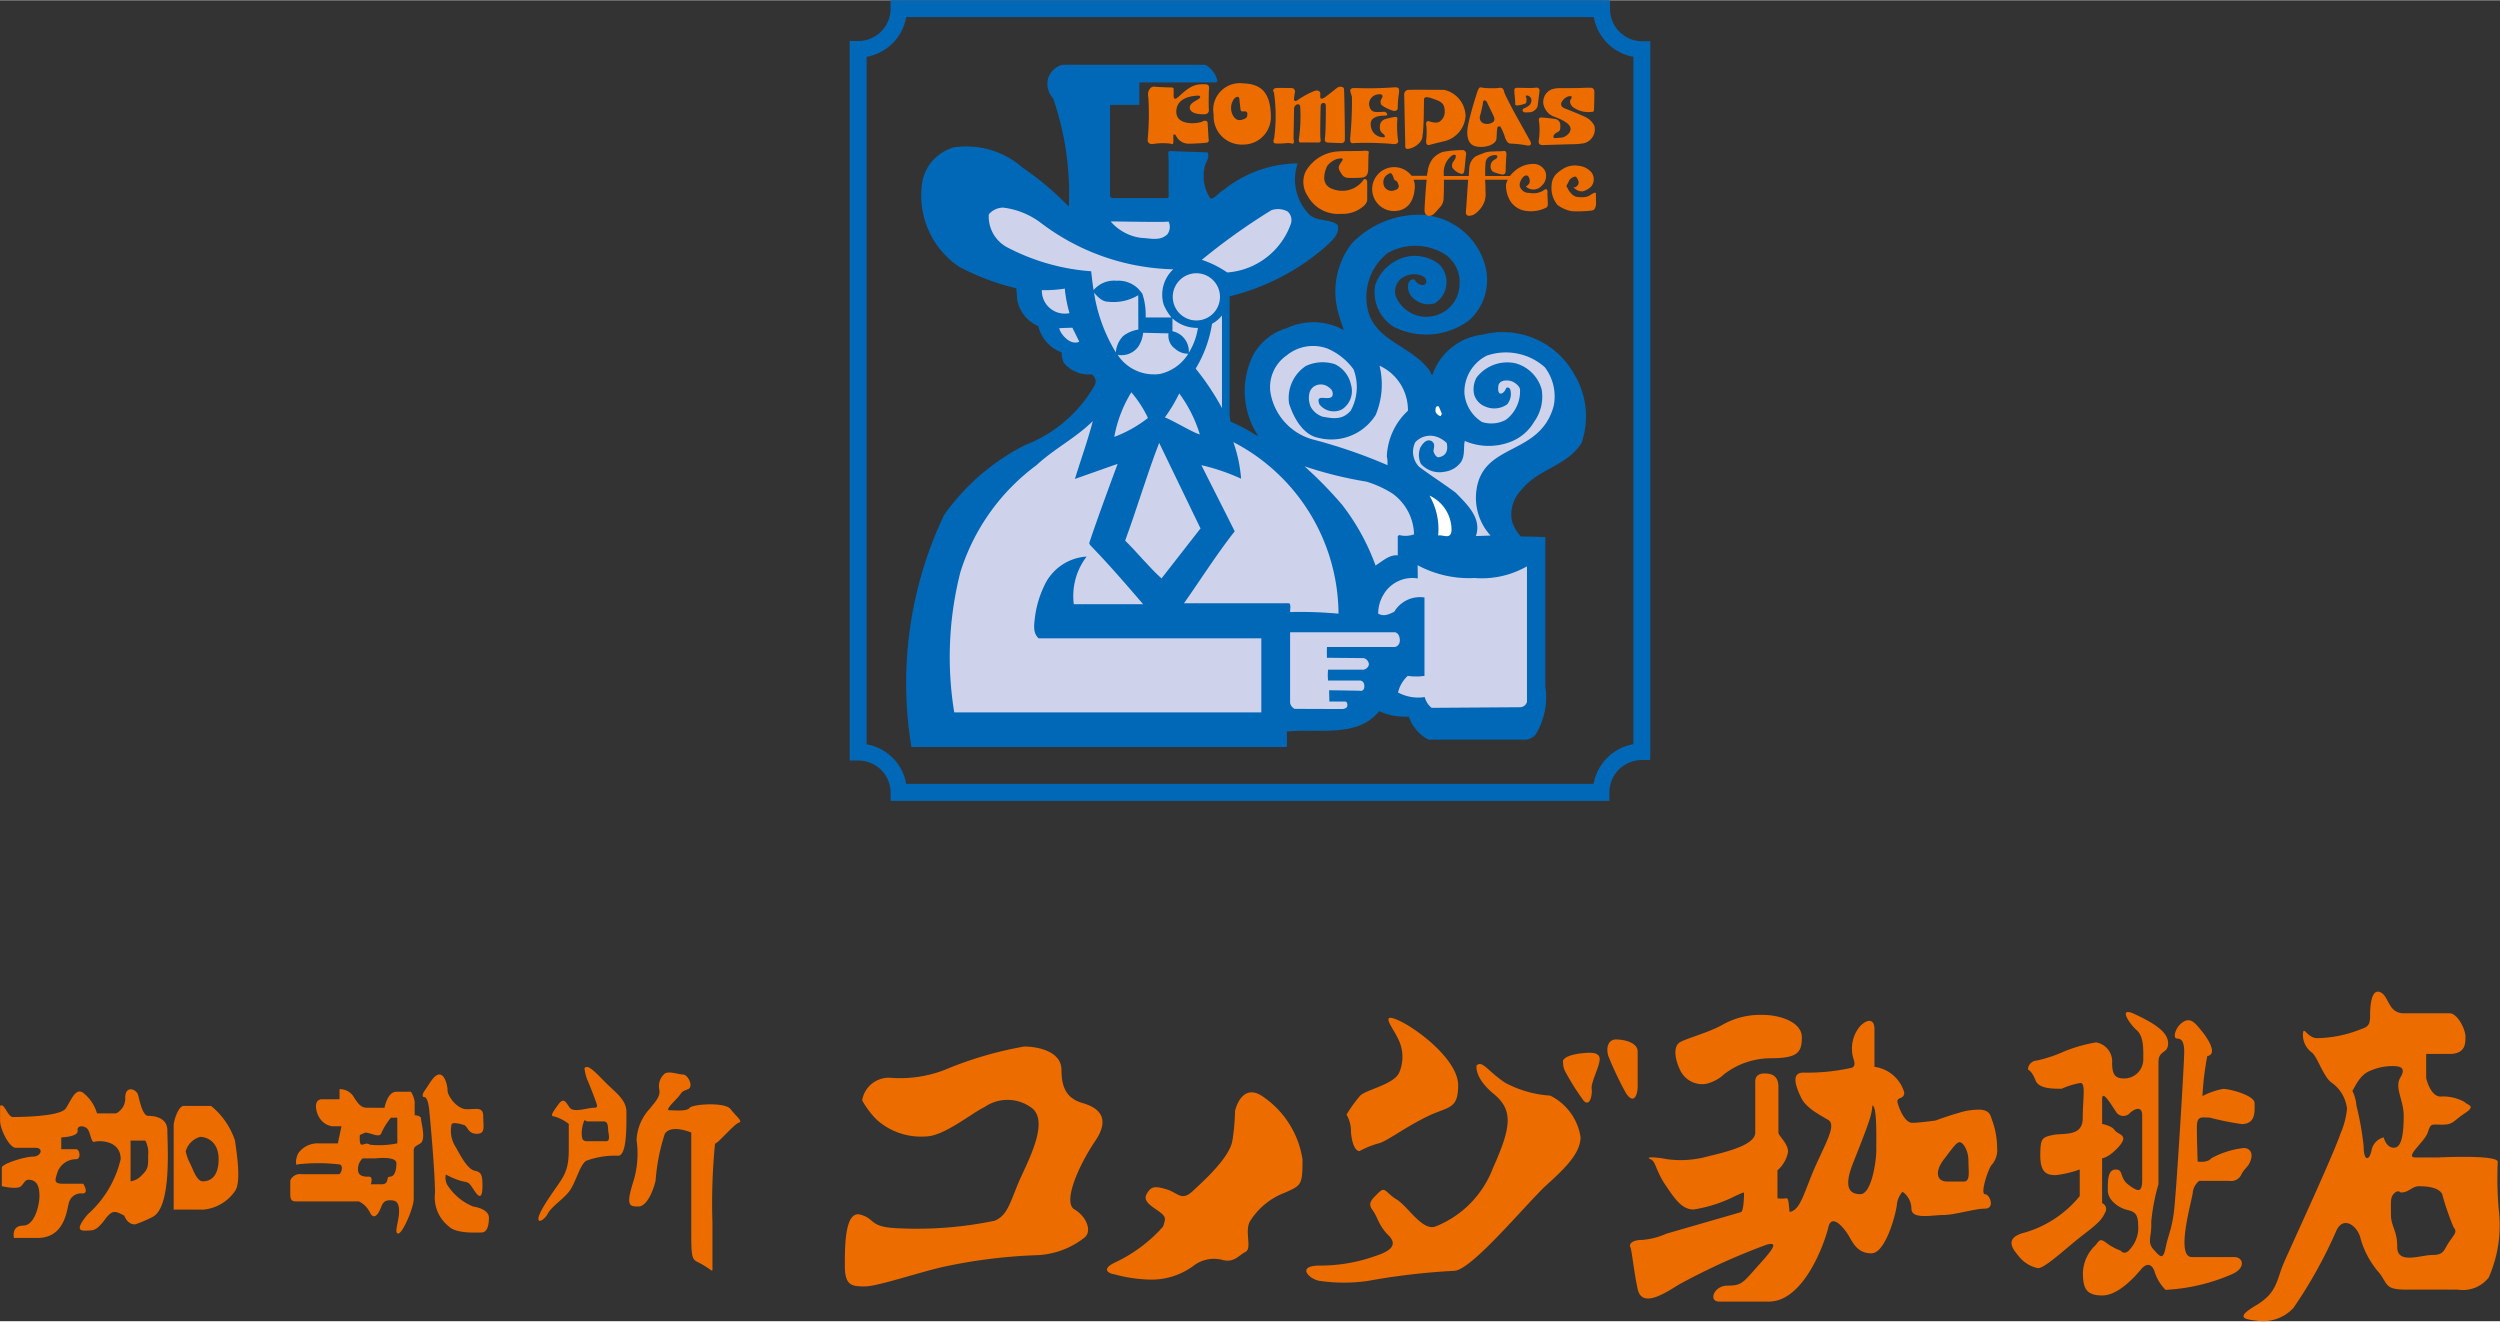 <svg xmlns="http://www.w3.org/2000/svg" viewBox="0 0 29.023 15.335" width="49.3" height="26.06"><rect x="0" y="0" width="29.023" height="15.335" fill="#333333" stroke="none"/><defs><style>.cls-1{fill:#0068b7;}.cls-2{fill:#ced3eb;}.cls-3{fill:#fff;}.cls-4{fill:#ed6c00;}</style></defs><title>l_3f_2</title><g id="レイヤー_2" data-name="レイヤー 2"><g id="レイヤー_3" data-name="レイヤー 3"><path class="cls-1" d="M18.273,4.337A.948.948,0,0,0,17.21,3.882a.697.697,0,0,0-.581.467c-.025-.011-.016-.033-.031-.048-.209-.29-.621-.338-.716-.696a.653.653,0,0,1,.228-.671.655.655,0,0,1,.654.008.39.39,0,0,1,.181.352.385.385,0,0,1-.743.137.193.193,0,0,1,.074-.207.254.254,0,0,1,.201-.037c.055.02.091.04.079.094-.015.028-.039.028-.065.021a.11.11,0,0,1-.066-.059.06.06,0,0,0-.07.03.171.171,0,0,0,.051.185.253.253,0,0,0,.249.06.27.27,0,0,0,.109-.119.295.295,0,0,0-.058-.336.47.47,0,0,0-.345-.092.505.505,0,0,0-.396.337.473.473,0,0,0,.21.48.834.834,0,0,0,.878-.071.629.629,0,0,0,.184-.653.799.799,0,0,0-.66-.566.23.23,0,0,0-.039-.007,1.09,1.09,0,0,0-.844.331.913.913,0,0,0-.143.853c.012.051.036.106.049.154a.727.727,0,0,0-.639-.033.426.426,0,0,1-.05.019.642.642,0,0,0-.379.338.945.945,0,0,0,.069.896l-.008.007a2.078,2.078,0,0,0-.308-.165l-.01-.066V3.437a2.654,2.654,0,0,0,1.086-.553c.083-.075.204-.166.166-.279-.1-.069-.233-.036-.324-.115a.578.578,0,0,1-.138-.596,1.392,1.392,0,0,0-.86.308c-.052.026-.092.092-.151.102a.465.465,0,0,1-.072-.353c.006-.064.069-.122.036-.185L13.574,1.75l-.012.014c.011.152,0,.373.006.518l-.016.014h-.646l-.019-.022V1.214h.34V.953h.893l.013-.016A.281.281,0,0,0,13.993.749H12.332a.243.243,0,0,0-.165.159.251.251,0,0,0,.059.231,3.359,3.359,0,0,1,.182,1.257,3.312,3.312,0,0,0-.535-.452.99.99,0,0,0-.797-.237.515.515,0,0,0-.365.381.998.998,0,0,0,.422,1.005,2.844,2.844,0,0,0,.666.251l.01.136a.416.416,0,0,0,.245.303.431.431,0,0,0,.271.305.306.306,0,0,0,.024.12.372.372,0,0,0,.324.134.097.097,0,0,1,.037.124,1.581,1.581,0,0,1-.801.694,2.567,2.567,0,0,0-.948.814,4.536,4.536,0,0,0-.38,2.695H14.94v-.18c.365-.039.817.079,1.071-.236a.746.746,0,0,0,.344.063.479.479,0,0,0,.229.268h1.108a.171.171,0,0,0,.136-.061.825.825,0,0,0,.112-.557V6.231l-.285-.007a.47.47,0,0,1-.103-.18.405.405,0,0,1,.103-.352c.208-.261.523-.274.705-.551A.946.946,0,0,0,18.273,4.337Z"/><path class="cls-2" d="M12.078,2.58a2.637,2.637,0,0,0,1.543.543.402.402,0,0,0-.112.409.594.594,0,0,0,.091.15h-.3a.779.779,0,0,0-.038-.275.723.723,0,0,0-.047-.057.325.325,0,0,0-.252-.094.309.309,0,0,0-.267.109c-.01-.053-.023-.168-.028-.219a2.481,2.481,0,0,1-.979-.28.405.405,0,0,1-.21-.381.22.22,0,0,1,.168-.078A.907.907,0,0,1,12.078,2.58Z"/><path class="cls-2" d="M14.95,2.453a.137.137,0,0,1,.036.142.851.851,0,0,1-.739.565,1.175,1.175,0,0,0-.295-.147,7.296,7.296,0,0,1,.806-.575A.233.233,0,0,1,14.95,2.453Z"/><path class="cls-2" d="M13.566,2.568a.143.143,0,0,1-.014.149c-.084.08-.188.047-.306.041a.561.561,0,0,1-.352-.19C12.894,2.565,13.562,2.58,13.566,2.568Z"/><path class="cls-2" d="M12.362,3.354a1.534,1.534,0,0,0,.054.278.266.266,0,0,1-.321-.267,1.475,1.475,0,0,0,.268-.018Z"/><path class="cls-2" d="M12.858,3.499a.56.56,0,0,0,.356-.075l.001.399a.383.383,0,0,0-.175.074.301.301,0,0,0-.086.191,1.885,1.885,0,0,1-.253-.693C12.726,3.421,12.784,3.497,12.858,3.499Z"/><path class="cls-2" d="M13.907,3.803a.767.767,0,0,1-.106.289.239.239,0,0,0-.19-.25V3.693A.423.423,0,0,0,13.907,3.803Z"/><path class="cls-2" d="M12.449,3.801l.081.163c-.102.047-.217-.082-.234-.157C12.296,3.807,12.407,3.801,12.449,3.801Z"/><path class="cls-2" d="M13.271,3.86l.295.007a.185.185,0,0,0,.078.18.22.22,0,0,0,.151.056.516.516,0,0,1-.329.235.503.503,0,0,1-.491-.222.241.241,0,0,0,.243-.1A.357.357,0,0,0,13.271,3.86Z"/><path class="cls-2" d="M14.186,3.658V4.734a3.004,3.004,0,0,0-.305-.458,1.443,1.443,0,0,0,.19-.521A.349.349,0,0,0,14.186,3.658Z"/><path class="cls-2" d="M15.714,4.285a.574.574,0,0,1-.033.479c-.093.106-.191.095-.327.07a.249.249,0,0,1-.137-.113c-.031-.071-.045-.21.066-.252a.147.147,0,0,1,.147.027.083.083,0,0,1,.037.1c-.046.063-.2-.042-.15.094a.21.21,0,0,0,.263.059.255.255,0,0,0,.104-.286.345.345,0,0,0-.186-.238.462.462,0,0,0-.339.021.446.446,0,0,0-.194.434c.05.161.16.364.338.399a.607.607,0,0,0,.668-.266.914.914,0,0,0,.044-.571.566.566,0,0,1,.33.523.764.764,0,0,0-.245.529.353.353,0,0,1,.008.066v.037a6.04,6.04,0,0,0-.88-.302.682.682,0,0,1-.481-.554.449.449,0,0,1,.191-.419.483.483,0,0,1,.475-.078A.733.733,0,0,1,15.714,4.285Z"/><path class="cls-2" d="M17.934,4.26a.559.559,0,0,1,.103.451c-.16.58-.81.42-.895.964a.651.651,0,0,0,.162.539l-.17.006c.071-.208-.102-.367-.234-.503-.132-.099-.288-.198-.425-.301a.249.249,0,0,1-.045-.285.235.235,0,0,1,.237-.067.299.299,0,0,1,.129.077c.019.096-.016.149-.089.163-.033.011-.061-.047-.066-.07.005-.042.026-.087-.024-.118-.062-.028-.103.036-.128.076a.24.24,0,0,0,.006.189.289.289,0,0,0,.277.092.278.278,0,0,0,.19-.114c.048-.078.026-.168.043-.243a.702.702,0,0,0,.539.007.54.54,0,0,0,.266-.23.496.496,0,0,0,.087-.377.434.434,0,0,0-.304-.302.448.448,0,0,0-.452.167.285.285,0,0,0-.028.194.214.214,0,0,0,.129.141.26.26,0,0,0,.256-.026.192.192,0,0,0,.035-.171c-.006-.016-.029-.035-.048-.016-.012.035-.047.075-.076.06-.024-.024-.017-.072-.011-.101.024-.057.1-.053.146-.041.034.01.1.057.102.098a.412.412,0,0,1-.165.352.359.359,0,0,1-.276.025.438.438,0,0,1-.204-.33.472.472,0,0,1,.258-.44A.679.679,0,0,1,17.934,4.26Z"/><path class="cls-2" d="M13.327,4.849a1.485,1.485,0,0,1-.391.22,1.475,1.475,0,0,1,.198-.518A1.326,1.326,0,0,1,13.327,4.849Z"/><path class="cls-2" d="M13.929,5.04c-.07-.015-.323-.169-.406-.197a1.814,1.814,0,0,0,.167-.279A1.568,1.568,0,0,1,13.929,5.04Z"/><path class="cls-3" d="M16.739,4.8l-.014.028a.089.089,0,0,1-.06-.052c0-.026-.004-.073.038-.061Z"/><path class="cls-2" d="M12.479,5.557s.344-.122.496-.175c0,0-.23.615-.33.92l.009.021c.222.229.413.451.617.688h-.805a.752.752,0,0,1,.149-.553.582.582,0,0,0-.495.345,1.205,1.205,0,0,0-.106.367c-.009.085-.025.172.043.237h2.586v.86H11.078a3.99,3.99,0,0,1,.071-1.627,2.453,2.453,0,0,1,.885-1.244c.208-.193.45-.311.653-.511C12.629,5.107,12.546,5.338,12.479,5.557Z"/><path class="cls-2" d="M15.539,7.121a4.798,4.798,0,0,0-.561-.019c-.004-.029.013-.078-.011-.102H13.745c.195-.276.379-.569.589-.835-.129-.259-.26-.515-.387-.768a2.377,2.377,0,0,1,.461.157,1.655,1.655,0,0,0-.09-.425A2.259,2.259,0,0,1,15.539,7.121Z"/><path class="cls-2" d="M13.938,6.13l-.454.582c-.143-.129-.286-.306-.422-.439.133-.359.251-.763.395-1.135l.475.983Z"/><path class="cls-2" d="M15.863,5.588a1.253,1.253,0,0,1,.302.138A.603.603,0,0,1,16.416,6.2a.288.288,0,0,1-.172.008l-.017.012v.224c-.096-.01-.174.065-.258.118a2.568,2.568,0,0,0-.389-.706,4.652,4.652,0,0,0-.436-.446A4.514,4.514,0,0,0,15.863,5.588Z"/><path class="cls-3" d="M16.851,6.156c-.01.111-.097.044-.155.058a.778.778,0,0,0-.101-.464A.438.438,0,0,1,16.851,6.156Z"/><path class="cls-2" d="M17.118,6.707a1.053,1.053,0,0,0,.609-.136V8.145a.085.085,0,0,1-.078.062L16.62,8.214a.233.233,0,0,1-.08-.125.496.496,0,0,1-.31-.053.383.383,0,0,1,.113-.193.642.642,0,0,0,.194,0v-.91a.347.347,0,0,0-.351.166c-.064.029-.114.059-.186.022a.418.418,0,0,1,.06-.219.388.388,0,0,1,.399-.19s0-.095-.002-.154A1.257,1.257,0,0,0,17.118,6.707Z"/><path class="cls-2" d="M16.197,7.337s.049.008.054.086c.003.078-.059.085-.059.085h-.787s-.003.057,0,.125l.427.004a.08.08,0,0,1,.059.065c.003.054-.059.069-.059.069H15.418a.598.598,0,0,0,0,.126h.371s.05.001.05.067-.054.052-.054.052c-.093-.003-.355-.006-.355-.006l.003.131h.186s.023.002.023.044-.06.043-.06.043L15.03,8.226a.094.094,0,0,1-.053-.071V7.337Z"/><path class="cls-4" d="M14.006.976c-.128-.008-.186.015-.322.142-.046.043-.061.028-.059-.02V1.034c0-.014-.004-.021-.024-.022-.049,0-.18-.006-.204-.01-.048,0-.081.064-.066.12a3.138,3.138,0,0,1-.008.501c0,.029.024.052.065.045a.722.722,0,0,1,.198-.004c.03.011.036.007.036-.027,0-.014,0-.04-.001-.06,0-.024.016-.028.031-.005a.164.164,0,0,0,.145.093c.036,0,.177-.006.211-.012.022-.004.027-.016.024-.035s-.011-.175-.012-.195c-.003-.02-.024-.035-.06-.016-.031.021-.297.062-.304-.107-.003-.165.169-.189.246-.193.048-.003.032.031.009.041-.049.032-.099.05-.099.1.006.084.159.075.179.075a.048.048,0,0,0,.043-.056c-.003-.045-.002-.169,0-.221C14.044.99,14.024.979,14.006.976Zm.43-.011A.309.309,0,0,0,14.09,1.33a.326.326,0,0,0,.34.345.32.32,0,0,0,.324-.332C14.749,1.088,14.654.971,14.436.965Zm.026.403a.093.093,0,0,1-.032.015c-.057.021-.094,0-.122-.057A.18.18,0,0,1,14.33,1.14c.031-.028.057-.027.059.012.005.052.01.095.011.103.002.031.012.038.034.035.019-.002.047-.004.047.031C14.48,1.349,14.475,1.362,14.462,1.368Zm.867.23c-.005-.028.001-.333.003-.371,0-.041.06-.052.06-.001,0,.066,0,.298-.01.37-.006.036,0,.05.032.056.025,0,.114.006.155.006.034-.003.042-.012.044-.043.001-.058-.005-.515-.01-.584,0-.029-.051-.036-.077-.017-.009.006-.095.076-.15.116-.042.023-.053.016-.048-.037.003-.038-.024-.049-.06-.044a1.012,1.012,0,0,0-.207.112c-.029.019-.042.002-.038-.023,0-.012.005-.038.009-.065a.041.041,0,0,0-.042-.054c-.021,0-.139-.003-.176,0-.043.007-.035.037-.024.052a1.927,1.927,0,0,1,.002.53c-.013.037-.013.059.022.062a.975.975,0,0,0,.136-.006c.036,0,.058.013.067.003s0-.046,0-.062c0-.025.006-.303.006-.344.007-.049.072-.071.072-.009a1.83,1.83,0,0,1-.016.365c-.004.035.009.044.025.041h.19C15.349,1.658,15.329,1.609,15.329,1.599Zm.389.06a3.549,3.549,0,0,1,.45.01c.039.007.073-.01.062-.044a1.218,1.218,0,0,1-.009-.231c.006-.038-.006-.041-.033-.038a.923.923,0,0,0-.105.024.086.086,0,0,0-.062.066c-.011.085.025.091.049.118.016.022.003.032-.016.027a.143.143,0,0,1-.139-.128c-.024-.121.121-.123.165-.123s.021-.042-.011-.045a.854.854,0,0,1-.093.003c-.031-.003-.072-.009-.082-.088a.114.114,0,0,1,.109-.117c.041-.007.062.013.035.052a.067.067,0,0,0,0,.072.442.442,0,0,0,.134.066c.025.009.058-.004.055-.035a.992.992,0,0,1,.014-.169c.005-.055,0-.066-.044-.068a4.189,4.189,0,0,1-.453.009c-.041,0-.05,0-.064.014-.012.012.003.047.015.087a4.357,4.357,0,0,1-.021.484C15.673,1.661,15.69,1.661,15.718,1.658Zm.638.066c.05-.008.157-.064.158-.15.018-.097.015-.388.018-.42,0-.03.022-.036.075-.021.103.038.17.045.165.171a.136.136,0,0,1-.056.102c-.031.025-.093.01-.121,0-.035-.011-.045.012-.035.059a.881.881,0,0,1-.004.169c0,.044.018.052.045.044.016-.007.116-.029.185-.047a.322.322,0,0,0,.228-.29.32.32,0,0,0-.246-.301c-.031,0-.372-.003-.409,0a.053.053,0,0,0-.057.062c0,.031.012.572.012.583S16.308,1.733,16.355,1.725Zm.77-.03c.098.027.23-.012.246-.079.004-.025.004-.094.009-.124,0-.036.038-.03.041-.018a.626.626,0,0,1,.053.129c.016.036.033.062.064.062a1.157,1.157,0,0,1,.186.021c.049.009.059-.018.038-.053-.096-.178-.229-.402-.298-.558-.011-.055-.025-.064-.079-.055a1.012,1.012,0,0,1-.168-.003c-.035-.006-.044-.016-.066.042-.041.127-.079.253-.105.374C17.02,1.551,17.031,1.668,17.126,1.694Zm.056-.353a1.268,1.268,0,0,0,.034-.151c.001-.025.014-.035.029-.025a.058.058,0,0,1,.024.032c.004.01.06.122.069.144.013.024.019.064-.012.077a.118.118,0,0,1-.107.009A.072.072,0,0,1,17.182,1.341Zm.408-.142c-.003.022.017.022.026.022A.333.333,0,0,0,17.704,1.2c.017-.004.015-.017.017-.034a.068.068,0,0,0-.006-.042c0-.006-.008-.024.017-.018.059.013.059.081.018.116a.175.175,0,0,1-.059.033c-.007.004-.02.016-.014.026,0,.015.022.021.034.021L17.76,1.3a.093.093,0,0,0,.037-.01.15.15,0,0,0,.041-.035.066.066,0,0,0,.014-.037c.003-.018.017-.138.02-.158.004-.031-.01-.053-.054-.044-.036.005-.152,0-.19,0s-.051.002-.047.044C17.581,1.087,17.593,1.184,17.59,1.199Zm.592.22c.121.083-.004.171-.051.175-.031.003-.056.005-.074.005-.017.004-.02,0-.022-.012-.004-.011.006-.036.041-.053.038-.021.038-.027.038-.082a.071.071,0,0,0-.067-.075c-.034-.006-.079-.01-.134-.015-.058-.007-.05.018-.044.059a.811.811,0,0,1-.006.213c-.003.027.01.047.044.047l.334-.01a.875.875,0,0,0,.141-.01.167.167,0,0,0,.128-.203.228.228,0,0,0-.103-.102c-.041-.02-.188-.081-.235-.098-.057-.021-.062-.061-.027-.098a.123.123,0,0,1,.057-.043c.035-.012.057.001.038.024-.021.031-.016.059.015.095a.302.302,0,0,0,.218.06c.018-.002.027.003.031-.019.003-.018.006-.196.005-.225a.042.042,0,0,0-.041-.037c-.019,0-.066,0-.094.002-.031.003-.27.003-.27.003a.273.273,0,0,0-.089.014.157.157,0,0,0-.078.225C18,1.368,18.053,1.333,18.182,1.419Zm-2.35.328c-.07.006-.224,0-.302.008a.46.46,0,0,0-.376.24.291.291,0,0,0,.028.278.401.401,0,0,0,.385.206.369.369,0,0,0,.278-.103c.031-.041.027-.05.027-.074s.001-.162,0-.195c0-.031-.034-.042-.044-.021a.302.302,0,0,1-.364.102.129.129,0,0,1-.091-.125.314.314,0,0,1,.036-.141.238.238,0,0,1,.114-.08c.037-.008.091-.019.051.032-.026.04-.046.06-.021.106.027.045.04.085.119.082a1.16,1.16,0,0,0,.151-.005c.036-.007.059-.032.061-.096.001-.061.001-.131.004-.181C15.891,1.761,15.904,1.743,15.832,1.747Zm2.13.458c-.003-.008-.012-.025-.048.006a.228.228,0,0,1-.157.025.112.112,0,0,1-.107-.06c-.023-.039.008-.108.047-.136.039-.023.061.02.061.05a.052.052,0,0,1-.021.054.038.038,0,0,1-.024.016.126.126,0,0,0,.185-.007.154.154,0,0,0,.044-.16.148.148,0,0,0-.144-.093.322.322,0,0,0-.223.091.237.237,0,0,0-.045.049h-.288a1.458,1.458,0,0,1,.004-.15.092.092,0,0,1,.026-.061.128.128,0,0,1,.062-.03c.077-.013.047.039.022.048a.088.088,0,0,0-.051.07.08.08,0,0,0,.028.074.539.539,0,0,0,.097.03c.051.009.05-.028.05-.057,0-.025.004-.125.008-.166.002-.045-.011-.051-.035-.048-.025.005-.067,0-.105.005a.366.366,0,0,0-.106.012c-.025.011-.069.024-.115.048a.174.174,0,0,0-.069.126c-.003.014-.003.05-.007.099h-.29V2.015a.248.248,0,0,1,.072-.193c.068-.064.09-.012.042.047a.078.078,0,0,0-.015.072.193.193,0,0,0,.069.061c.025.008.064.038.071-.03.01-.069.013-.141.02-.183a.043.043,0,0,0-.048-.05,1.358,1.358,0,0,0-.221.021.265.265,0,0,0-.117.078.291.291,0,0,0-.06.156.09.09,0,0,0-.007.044h-.179a.255.255,0,1,0-.208.409c.143,0,.236-.093.245-.281a.197.197,0,0,0-.015-.083h.152c-.012.121-.024.314-.024.352-.004.065.057.092.11.043.021-.018.064-.071.08-.087a.164.164,0,0,0,.031-.11c.004-.04.004-.13.004-.198h.281c-.01.133-.02.311-.025.357-.01.072.034.069.085.051a.299.299,0,0,0,.133-.165.322.322,0,0,0,.008-.116c0-.018,0-.068-.004-.127h.262a.545.545,0,0,0-.019.053.346.346,0,0,0,.057.206.256.256,0,0,0,.196.105.373.373,0,0,0,.202-.035.037.037,0,0,0,.029-.035c.003-.012-.004-.122-.004-.133A.084.084,0,0,0,17.962,2.205Zm-1.74-.013a.174.174,0,0,1-.071.021.107.107,0,0,1-.07-.034.099.099,0,0,1-.021-.059.105.105,0,0,1,.047-.097c.014-.008.039-.029.053-.003a.184.184,0,0,1,.022.053c.004.005.011.021.02.021a.027.027,0,0,1,.02.018c.006.004.01.023.014.03A.046.046,0,0,1,16.222,2.192Zm2.306.053c-.005-.015-.013-.012-.021-.009a.311.311,0,0,0-.036.019.151.151,0,0,1-.057.027.32.32,0,0,1-.086.003.116.116,0,0,1-.087-.042.176.176,0,0,1-.041-.06c-.011-.014-.018-.027-.009-.041a.392.392,0,0,0,.027-.053.113.113,0,0,1,.051-.038c.025-.012.038.004.05.035a.056.056,0,0,1-.012.071.058.058,0,0,1-.041.016s.018.015.031.024a.124.124,0,0,0,.077.021.213.213,0,0,0,.102-.06.136.136,0,0,0,0-.16.225.225,0,0,0-.155-.077.251.251,0,0,0-.16.027.442.442,0,0,0-.103.078.204.204,0,0,0-.045.122.307.307,0,0,0,.069.229.409.409,0,0,0,.159.071,1.376,1.376,0,0,0,.238-.007c.036-.005.043-.036.049-.064C18.53,2.352,18.527,2.262,18.527,2.245Z"/><path class="cls-2" d="M14.163,3.445a.274.274,0,1,1-.273-.276A.274.274,0,0,1,14.163,3.445Z"/><path class="cls-1" d="M10.434,0h-.095V.099a.376.376,0,0,1-.376.374H9.864V8.826h.099a.373.373,0,0,1,.376.372l.001.096h8.344V9.195a.376.376,0,0,1,.375-.375h.098l.002-.095V.476h-.1a.376.376,0,0,1-.368-.377V.003L18.591,0ZM18.503.195a.567.567,0,0,0,.459.461v7.98a.571.571,0,0,0-.462.461H10.52a.564.564,0,0,0-.459-.459V.656A.566.566,0,0,0,10.52.195Z"/><path class="cls-4" d="M1.943,13.122c0-.157-.16-.171-.223-.171-.064,0-.098-.171-.117-.243-.021-.071-.149-.113-.149.03a.193.193,0,0,1-.106.184H1.126a.461.461,0,0,0-.149-.229c-.095-.086-.147.07-.212.17s-.552.101-.616.101c-.062,0-.097-.17-.148-.129v.172c0,.1.107.315.183.315H.413c.097,0,.065.102-.03.102s-.362.084-.362.128v.215s.182.044.224,0c.044-.043.044-.087.117-.071s.096.086.096.186-.053.343-.19.343c-.14,0-.106.143-.106.143H.436c.34,0,.34-.371.371-.429a.144.144,0,0,1,.149-.087c.084,0,.01-.113.01-.113H.733c-.116,0-.095-.043-.062-.144a.231.231,0,0,1,.212-.141c.062,0,.044-.116,0-.116H.711v-.137s.203-.006.19-.079c-.01-.07.087-.057.118-.015.031.044.042.158.075.146.031-.016.307-.031.307.2a1.232,1.232,0,0,1-.382.641c-.181.215-.054.188.01.188.066,0,.105-.015.19-.129s.118-.1.224-.043c.044.114.129.1.129.1a1.589,1.589,0,0,0,.2-.086C1.996,14.01,1.943,13.28,1.943,13.122Zm-.296.517a.215.215,0,0,1-.131.072v-.473h.171a.295.295,0,0,1,.033.17C1.721,13.538,1.721,13.567,1.647,13.639Z"/><path class="cls-4" d="M2.728,13.238a.873.873,0,0,0-.277-.402H2.133c-.063,0-.117.172-.117.23v.973h.351a.501.501,0,0,0,.361-.215C2.803,13.724,2.748,13.381,2.728,13.238Zm-.372.473c-.074,0-.116-.143-.147-.203a.562.562,0,0,1-.053-.144.239.239,0,0,1,.168-.169c.064,0,.214.043.214.259C2.538,13.667,2.432,13.711,2.357,13.711Z"/><path class="cls-4" d="M4.888,12.986c0-.042-.074-.042-.074-.042v-.158a.311.311,0,0,0-.043-.115H4.602c-.106,0-.138.186-.138.186H4.283c-.063,0-.097,0-.17-.115a.189.189,0,0,0-.171-.101v.117H3.741c-.107,0-.073.143-.042.198a.211.211,0,0,0,.158.116h.107l-.042.199H3.71a.274.274,0,0,0-.223.085c-.063.057-.059.194-.032.158a2.113,2.113,0,0,1,.478,0c.062,0,.031.114,0,.114H3.499a.122.122,0,0,0-.129.072V13.86c0,.056.011.084.064.084h.732a.281.281,0,0,1,.129.129c.052.103.105,0,.127-.057s.043-.085.105-.085.106.013.106.128-.063.258-.01.258c.052,0,.18-.301.18-.401v-.543c0-.057,0-.057.074-.1C4.951,13.23,4.888,13.029,4.888,12.986Zm-.361.671c-.053,0,0,.088-.097.088h-.125s.031-.088-.021-.088-.128,0-.128-.084a.164.164,0,0,1,.054-.128h.147s.245-.031.245.056S4.579,13.657,4.526,13.657Zm.086-.387a1.044,1.044,0,0,1-.318.016c-.043-.028-.065,0-.095,0-.034,0-.022-.113-.022-.113l.062-.028c.065,0,.171.072.19,0a.742.742,0,0,1,.109-.173h.073Z"/><path class="cls-4" d="M4.921,12.671c.062-.084.115-.2.18-.2s.095.13.095.188c0,.056.105.215.224.215.116,0,.19-.03.19.084,0,.116.029.201-.074.201-.105,0-.105-.085-.147-.101-.045-.014-.148-.043-.148,0a.345.345,0,0,0,.052.259c.085.157.148.257.223.272s.085.058.085.172-.02.172-.095.057-.064-.087-.161-.114a.919.919,0,0,1-.169-.072.168.168,0,0,0,.032.143.641.641,0,0,0,.286.229c.096.015.182.058.182.128,0,.073-.013.173-.086.173s-.297.015-.382-.073a.426.426,0,0,1-.158-.385c0-.243-.054-.83-.065-.943-.01-.115-.031-.171-.062-.171C4.888,12.73,4.921,12.671,4.921,12.671Z"/><path class="cls-4" d="M7.272,12.901c0-.13-.117-.215-.233-.328-.117-.116-.213-.23-.254-.175a.592.592,0,0,0,.031.129c.021.046.054.131.086.215.03.088.052.115-.012.115s-.233.06-.275,0c-.044-.057-.065-.127-.13-.043-.062.087-.106.143-.053.143a.499.499,0,0,1,.171.087v.3c0,.302-.086.329-.266.616-.18.285-.032.228.021.128.055-.101.213-.185.276-.3.065-.115.105-.273.171-.315a.943.943,0,0,1,.371-.059C7.284,13.414,7.272,13.029,7.272,12.901Zm-.233.344H6.816c-.054,0-.063-.028-.063-.101a.407.407,0,0,1,.032-.143l.031.014h.192c.041,0,.051.043.051.086S7.094,13.245,7.039,13.245Z"/><path class="cls-4" d="M7.931,12.471c.054,0,.128.143.054.171-.074.029-.064.029-.097.072-.031.045-.18.172-.116.172s.201.016.234-.028c.031-.043.413-.071.477.016.062.084.148.142.094.156-.053.015-.244.243-.276.243a7.01,7.01,0,0,0-.03.915v.516c0,.085.012.035-.18-.06-.062-.032-.066-.083-.066-.353V13.145s-.232-.101-.307.014a2.284,2.284,0,0,0-.107.544c-.03.127-.104.3-.199.3-.098,0-.149,0-.065-.272a1.091,1.091,0,0,0,.043-.499.571.571,0,0,1,.147-.357c.096-.114.129-.159.117-.231a.188.188,0,0,1,.065-.185C7.771,12.428,7.877,12.471,7.931,12.471Z"/><path class="cls-4" d="M10.009,12.77a.314.314,0,0,1,.331-.261,1.433,1.433,0,0,0,.625-.091,4.31,4.31,0,0,1,.925-.272c.15,0,.433.052.433.272s.071.332.241.383c.171.049.342.159.151.441s-.383.715-.24.796c.14.082.21.26.109.331a.956.956,0,0,1-.564.2,6.095,6.095,0,0,0-1.055.132c-.274.059-.773.23-.927.23-.151,0-.23-.01-.23-.24s0-.644.182-.593.091.149.461.159a4.416,4.416,0,0,0,1.098-.089c.141-.061.172-.192.271-.433.102-.241.384-.735.142-.887a.467.467,0,0,0-.531,0c-.151.071-.475.342-.686.342a.768.768,0,0,1-.562-.19A.965.965,0,0,1,10.009,12.77Z"/><path class="cls-4" d="M14.338,12.893c.039-.153.141-.284.311-.174a1.079,1.079,0,0,1,.472.736c0,.301-.01.301-.21.39a.815.815,0,0,0-.402.334c-.062.119.03.311-.051.352s-.131.13-.271.091a.389.389,0,0,0-.332.07.82.82,0,0,1-.474.16,1.692,1.692,0,0,1-.442-.061c-.07-.01-.162-.06.01-.14a1.725,1.725,0,0,0,.553-.414c.029-.089.041-.11-.04-.171s-.201-.119-.15-.208c.051-.093.1-.093.231-.054s.172.143.303.021c.129-.12.432-.391.462-.592A2.546,2.546,0,0,0,14.338,12.893Z"/><path class="cls-4" d="M15.783,13.36c-.07,0-.1-.162-.1-.253a.37.37,0,0,0-.051-.17,1.581,1.581,0,0,1,.159-.221c.071-.07.395-.13.454-.27a.464.464,0,0,0-.021-.403c-.058-.122-.211-.301.011-.201s.693.461.693.754-.121.241-.381.373c-.262.132-.453.281-.543.301A1.056,1.056,0,0,0,15.783,13.36Z"/><path class="cls-4" d="M17.142,12.365c.069-.062.13.068.331.201a1.272,1.272,0,0,0,.524.15.648.648,0,0,1,.352.481c0,.183-.171.355-.393.555-.222.201-.875.998-1.076.998a7.908,7.908,0,0,0-1.006.118,1.942,1.942,0,0,1-.544,0c-.121-.01-.298-.179-.006-.179a1.891,1.891,0,0,0,.643-.111c.152-.049.274-.119.152-.24-.12-.12-.124-.213-.186-.295-.059-.08-.008-.121.071-.2s.08,0,.211.079c.131.081.301.374.453.312a1.176,1.176,0,0,0,.663-.675c.212-.472.242-.672.01-.863S17.142,12.365,17.142,12.365Z"/><path class="cls-4" d="M18.146,12.334c-.02-.069.131-.101.222-.11s.212-.019.203.079c-.013.102-.103.264-.093.334.009.071-.02.212-.091.141a2.936,2.936,0,0,1-.21-.331A.221.221,0,0,1,18.146,12.334Z"/><path class="cls-4" d="M18.671,12.255c-.032-.112.01-.191.088-.191.082,0,.253.029.253.141v.403c0,.109-.05.22-.141.07A3.883,3.883,0,0,1,18.671,12.255Z"/><path class="cls-4" d="M19.803,12.58a.457.457,0,0,0,.213-.113.893.893,0,0,1,.539-.185c.315,0,.363-.067.363-.243s-.25-.26-.455-.26a.887.887,0,0,0-.476.12c-.156.086-.4.15-.482.196s-.064.193,0,.325A.284.284,0,0,0,19.803,12.58Z"/><path class="cls-4" d="M23.185,13.322a.94.94,0,0,0-.057-.317c-.021-.065-.03-.111-.124-.125a.755.755,0,0,0-.267.037c-.123.034-.266.088-.266.088s-.197.027-.272.027-.138-.128-.166-.221c-.03-.093.074-.038.074-.131a.417.417,0,0,0-.346-.298v-.436c0-.131-.087-.117-.166-.037a.399.399,0,0,0-.094.289c0,.091.064.157,0,.194a2.363,2.363,0,0,1-.566.057c-.148,0-.085.167-.026.289.054.119.22.204.315.26.092.056-.011.233-.14.519-.132.288-.176.532-.308.549-.009-.056-.009-.167-.038-.158a.347.347,0,0,1-.103,0V13.583a.375.375,0,0,0,.123-.214c0-.102-.112-.185-.112-.224v-.529c0-.13-.075-.157-.158-.157,0,0-.111-.01-.111.092v.595c0,.159-.419.241-.568.28a1.163,1.163,0,0,1-.456.028c-.147-.028-.259-.028-.193,0,.064.025.056.118.166.287.112.166.195.297.335.297a1.623,1.623,0,0,0,.483-.156c.103-.049.103-.04.103-.04s0,.218-.037.227c-.038.011-.862.249-.862.249a.862.862,0,0,1-.281.073c-.121,0-.158.048-.14.084.018.038.037.26.084.484.047.223.299.064.475-.047a7.511,7.511,0,0,1,1.022-.465c.167-.047.037.094-.122.271-.156.177-.176.204-.333.204s-.224.185-.094.185h.576c.409,0,.649-.688.689-.856.035-.168.166-.019.222.066.056.083.102.23.279.23.175,0,.297-.51.297-.575a.268.268,0,0,1,.065-.14.243.243,0,0,1,.103.196c0,.13.24.074.37.074s.363-.074.484-.074.056-.168,0-.168.028-.27.074-.335A.262.262,0,0,0,23.185,13.322Zm-1.402.018c0,.139-.056.52-.186.52s-.195-.083-.084-.362.186-.474.204-.549a.541.541,0,0,0,.019-.118C21.792,12.832,21.782,13.201,21.782,13.341Zm1.014.373h-.195c-.111,0-.149-.104-.038-.253.113-.147.15-.203.186-.203.039,0,.102.093.102.215C22.851,13.592,22.879,13.714,22.796,13.714Z"/><path class="cls-4" d="M23.934,12.636c-.111,0-.27,0-.305-.102-.039-.103-.086-.121-.086-.121a.107.107,0,0,1,.102-.104,1.657,1.657,0,0,0,.326-.109,1.78,1.78,0,0,1,.361-.102.224.224,0,0,1,.188.241c0,.158.056.178.148.178a.223.223,0,0,0,.214-.214c0-.13.007-.27-.075-.345-.084-.073-.231-.288-.018-.185.215.101.381.203.381.335,0,.128-.112.074-.112.221v1.415a2.347,2.347,0,0,0-.084.438c.009.176-.055.231.03.324.082.094.109.112.138-.028.028-.139.065-.195.093-.391s.122-1.747.122-1.878c0-.129-.037-.156-.086-.156-.045,0-.026-.122.067-.188.092-.064.147.009.223.102s.186.269.064.29a3.224,3.224,0,0,0-.056.464.854.854,0,0,1,.241-.083c.074,0,.364.074.364.166,0,.094.016.242-.15.242a3.183,3.183,0,0,1-.371-.075c-.093,0-.149-.026-.149.111,0,.14.009.399.009.399s.112.02.159-.038a1.022,1.022,0,0,1,.379-.119c.048,0,.13.042.062.18-.018.036-.064.071-.091.124a.129.129,0,0,1-.138.078h-.353a.198.198,0,0,0-.075.138c-.01.095-.204.746-.01.746h.493c.104,0,.141.13-.036.203a2.216,2.216,0,0,1-.763.178.523.523,0,0,1-.131-.225c-.037-.083-.092-.083-.149-.018-.055.065-.258.308-.454.308s-.225-.093-.225-.27a.464.464,0,0,1,.149-.316c.048-.066.056-.075.131-.019a.639.639,0,0,0,.159.085s.046.065.11-.02a.365.365,0,0,0,.092-.28c0-.148-.064-.157-.138-.176s-.214-.102-.214-.224c0-.119,0-.242.092-.242.094,0,.039.095.149.178s.158.092.158-.055v-.753c0-.103-.075-.085-.14-.029a.101.101,0,0,1-.168-.018c-.045-.064-.157-.26-.157-.14v.288s.112.019.147.073c.04.057.168.048.049.188-.124.137-.196.137-.196.137v.522a.072.072,0,0,1,.038.102c-.038.075-.047.103-.241.252-.196.148-.456.4-.541.4a.376.376,0,0,1-.224-.139c-.046-.057-.194-.207.065-.273a1.283,1.283,0,0,0,.643-.425v-.309a1.2,1.2,0,0,1-.279.066c-.093,0-.179-.019-.179-.225,0-.203.021-.213.141-.24.122-.028.352.027.352-.196,0-.222.038-.409-.027-.409A.932.932,0,0,0,23.934,12.636Z"/><path class="cls-4" d="M29.012,14.076a4.108,4.108,0,0,1-.015-.593c-.01-.084-.691-.049-.691-.049H28.044c-.139,0,.102-.177.14-.289s.037-.092.167-.092.121-.037.262-.131c.137-.091.036-.091,0-.131a.505.505,0,0,0-.279-.064c-.121,0-.168-.214-.168-.214v-.281h.271c.185,0,.185-.119.185-.202,0-.085-.093-.27-.185-.27h-.53c-.185,0-.168-.194-.272-.244-.102-.045-.12.141-.12.271,0,.132-.036.132-.157.177a1.409,1.409,0,0,1-.466.085c-.11-.011-.147-.141-.156-.058a.251.251,0,0,0,.101.223c.065.047.131.272.224.346a.432.432,0,0,1,.186.306.923.923,0,0,1-.075.288c-.084.253-.576,1.312-.66,1.507s-.073.345-.325.492c-.252.15-.12.159.028.178a.482.482,0,0,0,.409-.149,5.331,5.331,0,0,0,.501-.902c.084-.176.251-.047.281.102a1.034,1.034,0,0,0,.222.4c.094.13.065.186.306.186h.597a.381.381,0,0,0,.361-.14A1.499,1.499,0,0,0,29.012,14.076Zm-1.339-.875a.188.188,0,0,0-.141.149c-.027.129-.092.129-.092-.046a3.343,3.343,0,0,0-.084-.473.446.446,0,0,0-.047-.17c.028-.038.082-.185.204-.232a.645.645,0,0,1,.261-.056c.073,0,.167.009.094.13-.075.12.037.26.037.446,0,.189-.018.372-.112.372C27.7,13.322,27.673,13.201,27.673,13.201Zm.763,1.209c-.066.093-.057.156-.196.156s-.41.113-.41-.092c0-.202-.073-.232-.073-.38,0-.15-.009-.196.037-.243.048-.047.075-.01.075-.01.102,0,.129-.073.214-.073.083,0,.23.01.269.093a3.084,3.084,0,0,0,.131.381C28.528,14.298,28.5,14.317,28.436,14.41Z"/></g></g></svg>